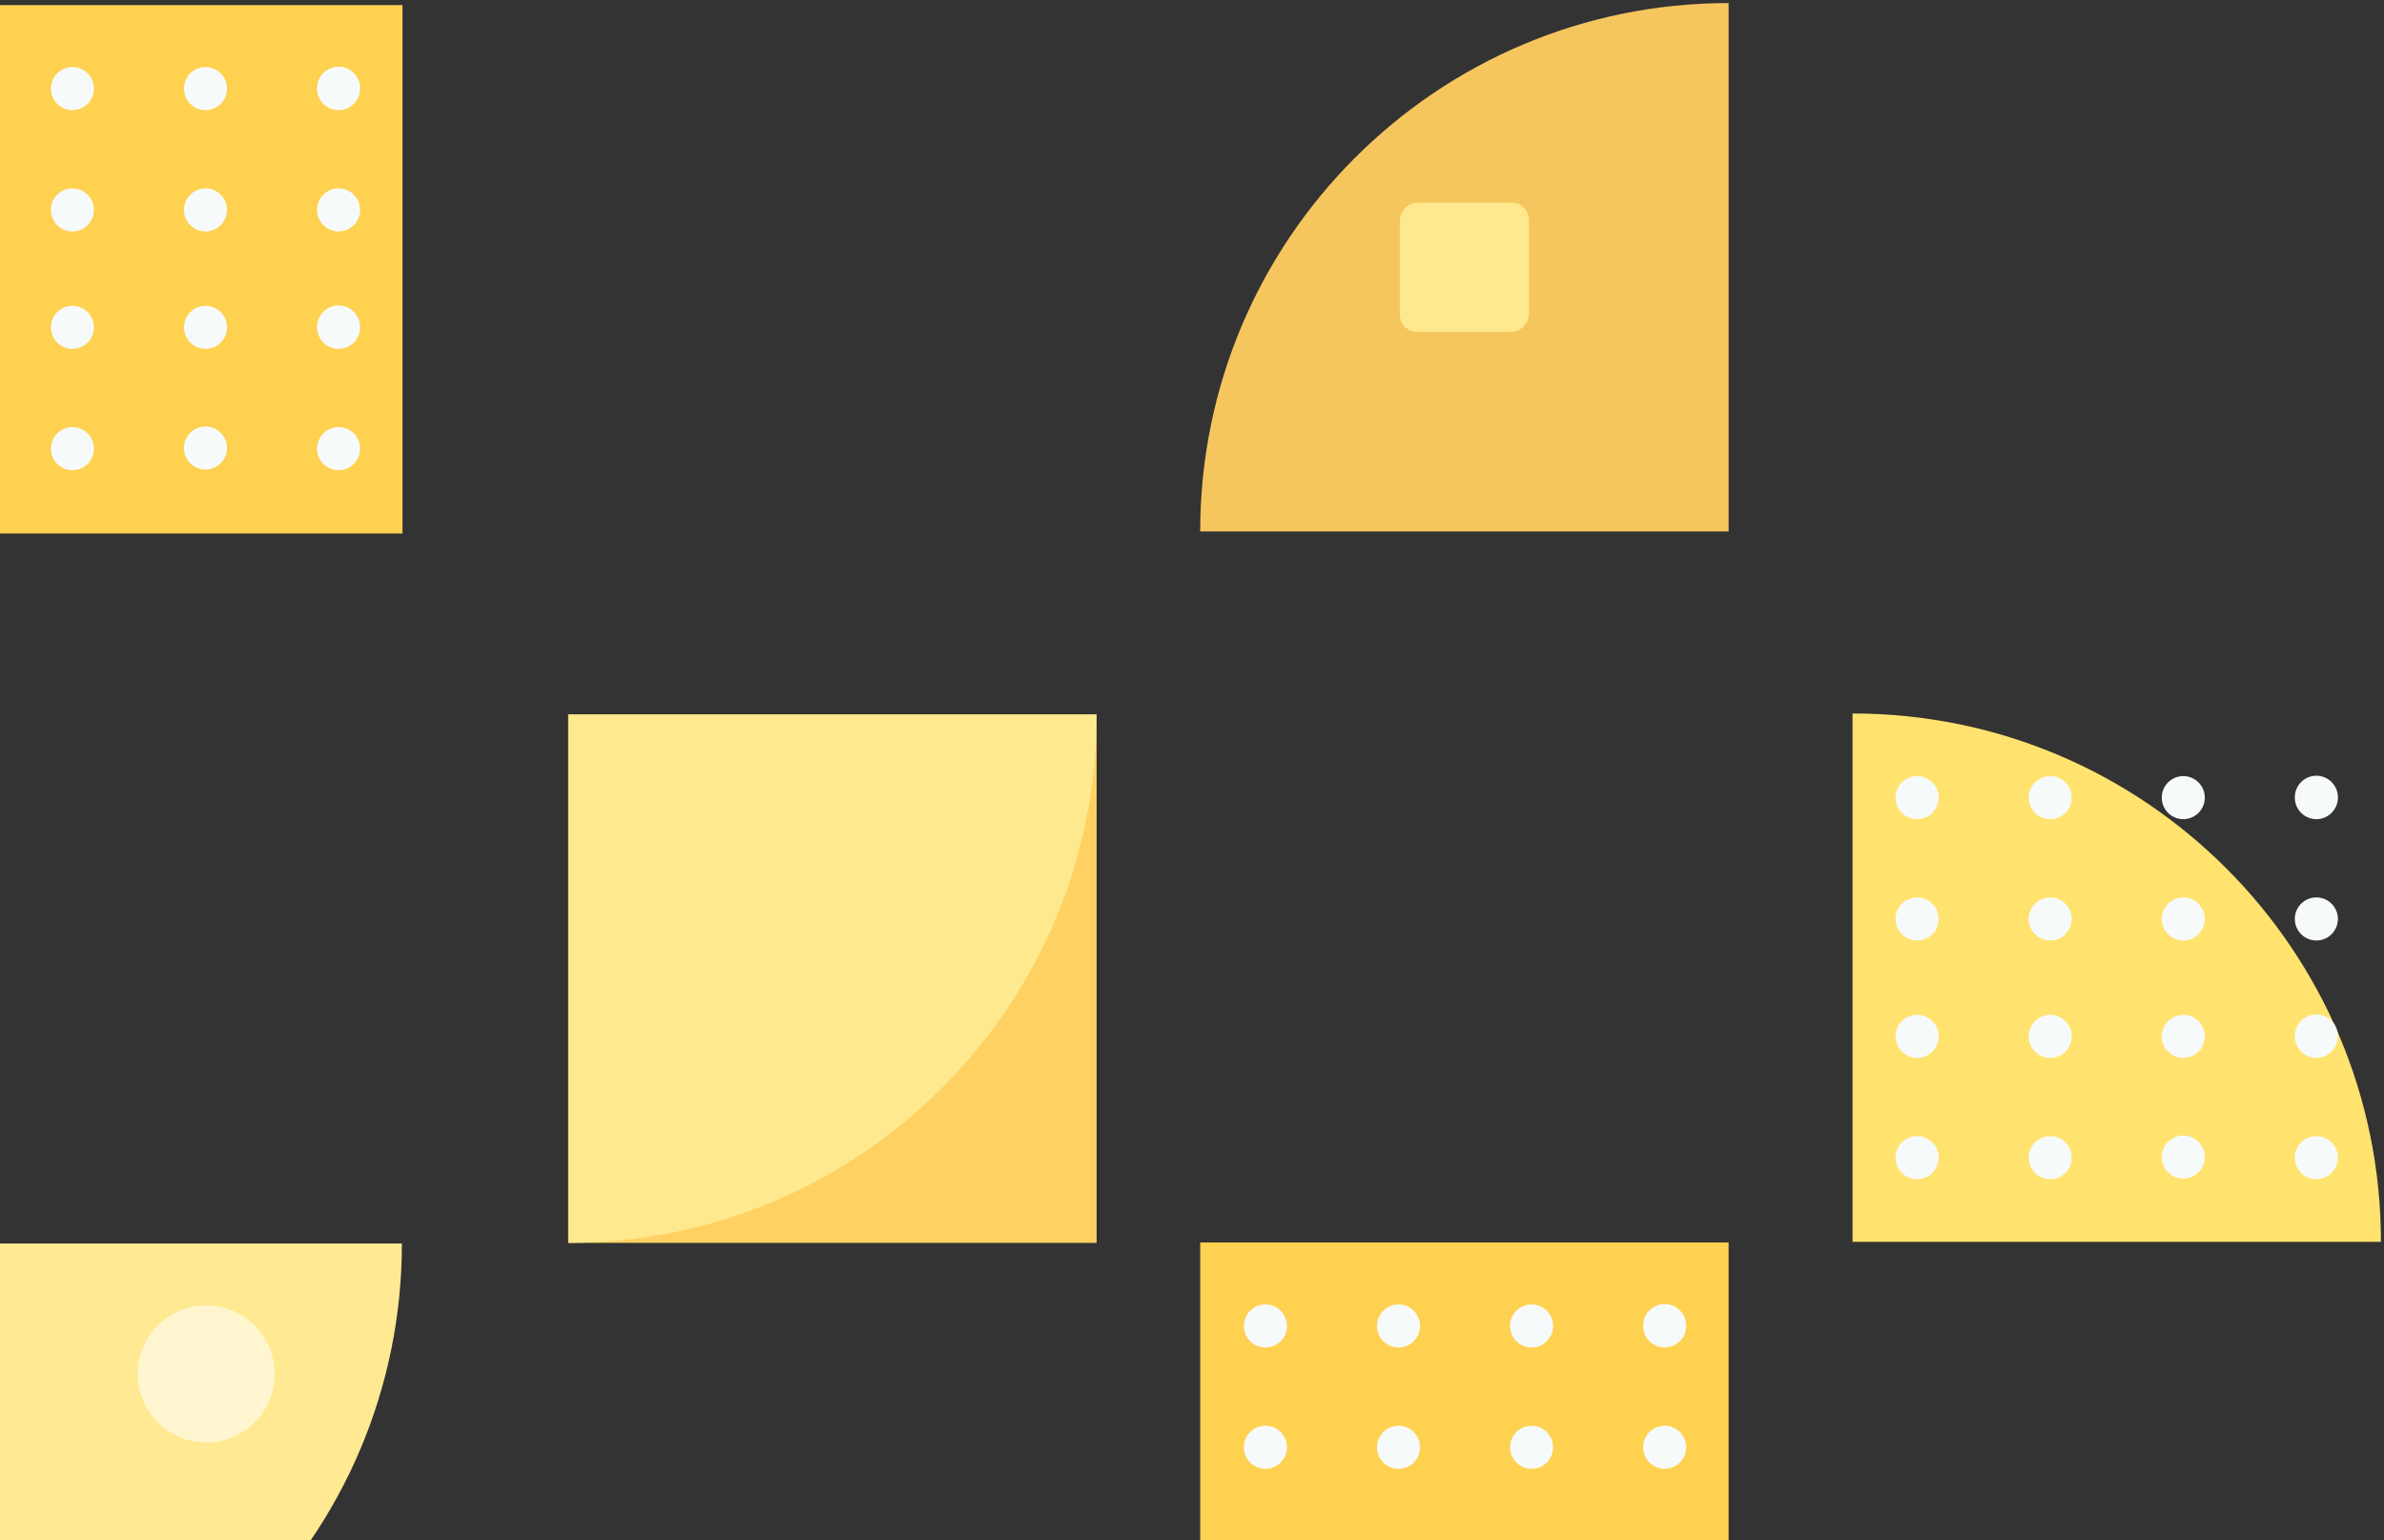 <svg xmlns="http://www.w3.org/2000/svg" width="421" height="272" viewBox="0 0 421 272"><rect x="0" y="0" width="421" height="272" fill="#333333" stroke="none"/><g fill="none" fill-rule="evenodd"><g fill-rule="nonzero"><g><g><g><path fill="#FFD150" d="M305.26 219.42h-93.312v93.312h93.312z"/><g fill="#F7FAFB" transform="matrix(-1 0 0 1 297.772 230.364)"><path d="M7.603 3.802a3.8 3.8 0 1 1-7.603 0 3.802 3.802 0 1 1 7.603 0z"/><circle cx="27.302" cy="3.802" r="3.802"/><circle cx="50.803" cy="3.802" r="3.802"/><path d="M78.106 3.802a3.802 3.802 0 1 1-7.605-.001 3.802 3.802 0 0 1 7.605.001zM7.603 25.229A3.801 3.801 0 1 1 0 25.226a3.801 3.801 0 0 1 7.603.004z"/><circle cx="27.302" cy="25.229" r="3.802"/><circle cx="50.803" cy="25.229" r="3.802"/><path d="M78.106 25.229a3.802 3.802 0 1 1-7.605-.001 3.802 3.802 0 0 1 7.605.001z"/></g></g><g><path fill="#FFD162" d="M193.66 126.18h-93.312v93.312h93.312z"/><path fill="#FFE98E" d="M100.348 126.18v93.312c51.535 0 93.312-41.777 93.312-93.312h-93.312z"/></g><g transform="matrix(-1 0 0 1 305.26 .54)"><path fill="#F6C65E" d="M93.312 93.312H0V0c51.535 0 93.312 41.777 93.312 93.312z"/><rect width="22.81" height="22.81" x="35.251" y="35.251" fill="#FFE98E" rx="3.055"/></g><g transform="translate(-22.34 219.6)"><path fill="#FFEA93" d="M93.312 0c0 51.535-41.777 93.312-93.312 93.312V0h93.312z"/><circle cx="58.752" cy="23.04" r="12.096" fill="#FFF6D0"/></g><g><path fill="#FFD150" d="M71.08.9h-93.312v93.312H71.08z"/><g fill="#F7FAFB" transform="matrix(-1 0 0 1 63.592 11.844)"><path d="M7.603 3.802a3.8 3.8 0 1 1-7.603 0 3.802 3.802 0 1 1 7.603 0z"/><circle cx="27.302" cy="3.802" r="3.802"/><circle cx="50.803" cy="3.802" r="3.802"/><path d="M7.603 25.229A3.801 3.801 0 1 1 0 25.226a3.801 3.801 0 0 1 7.603.004z"/><circle cx="27.302" cy="25.229" r="3.802"/><circle cx="50.803" cy="25.229" r="3.802"/><path d="M7.603 45.965a3.8 3.8 0 1 1-7.603 0 3.802 3.802 0 1 1 7.603 0z"/><circle cx="27.302" cy="45.965" r="3.802"/><circle cx="27.302" cy="67.277" r="3.802"/><circle cx="50.803" cy="45.965" r="3.802"/><path d="M7.603 67.4a3.802 3.802 0 1 1-7.604-.014 3.802 3.802 0 0 1 7.604.013z"/><circle cx="50.803" cy="67.392" r="3.802"/></g></g><g><path fill="#FFE36E" d="M327.148 219.312h93.312c0-51.535-41.777-93.312-93.312-93.312v93.312z"/><g fill="#F7FAFB" transform="matrix(-1 0 0 1 412.857 137.06)"><path d="M7.603 3.802a3.8 3.8 0 1 1-7.603 0 3.802 3.802 0 1 1 7.603 0z"/><circle cx="27.302" cy="3.802" r="3.802"/><circle cx="50.803" cy="3.802" r="3.802"/><path d="M78.106 3.802a3.802 3.802 0 1 1-7.605-.001 3.802 3.802 0 0 1 7.605.001zM7.603 25.229A3.801 3.801 0 1 1 0 25.226a3.801 3.801 0 0 1 7.603.004z"/><circle cx="27.302" cy="25.229" r="3.802"/><circle cx="50.803" cy="25.229" r="3.802"/><path d="M78.106 25.229a3.802 3.802 0 1 1-7.605-.001 3.802 3.802 0 0 1 7.605.001zM7.603 45.965a3.8 3.8 0 1 1-7.603 0 3.802 3.802 0 1 1 7.603 0z"/><circle cx="27.302" cy="45.965" r="3.802"/><circle cx="27.302" cy="67.277" r="3.802"/><circle cx="50.803" cy="45.965" r="3.802"/><path d="M78.106 45.965a3.802 3.802 0 1 1-7.605-.001 3.802 3.802 0 0 1 7.605.001zM7.603 67.4a3.802 3.802 0 1 1-7.604-.014 3.802 3.802 0 0 1 7.604.013z"/><circle cx="50.803" cy="67.392" r="3.802"/><path d="M78.106 67.4a3.803 3.803 0 1 1-7.606-.016 3.803 3.803 0 0 1 7.606.015z"/></g></g></g></g></g></g></svg>